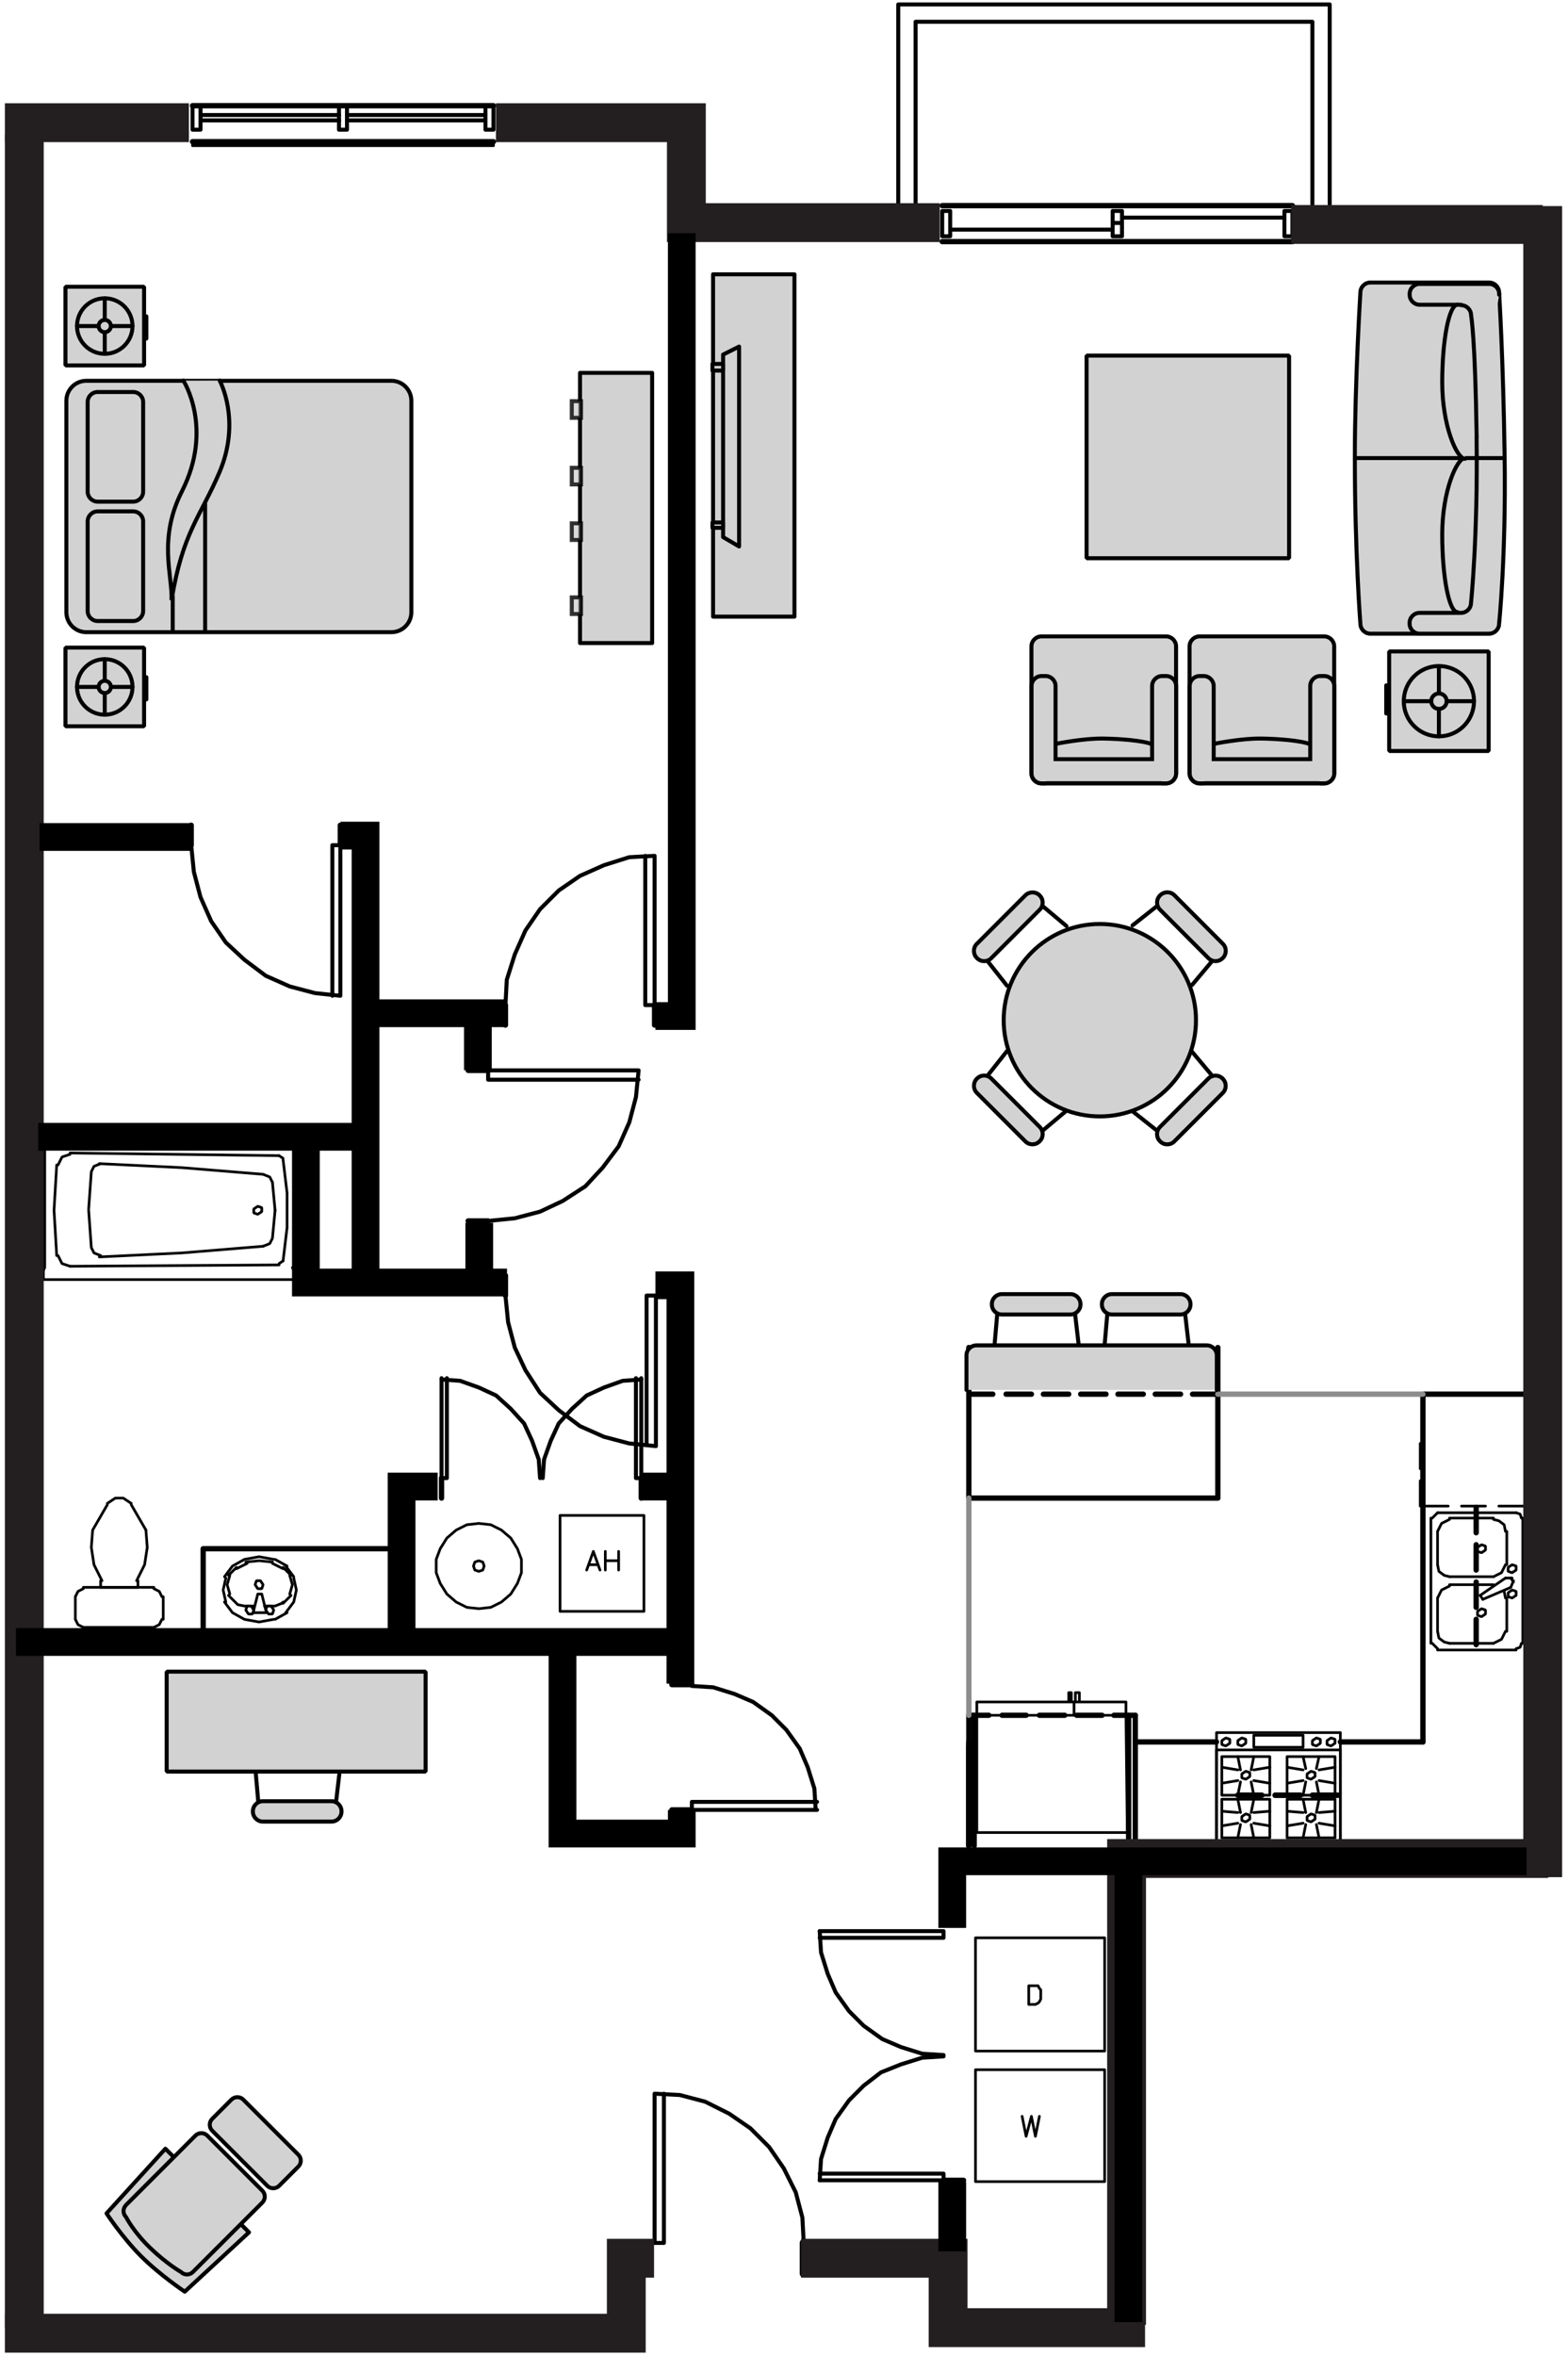 <?xml version="1.0" encoding="UTF-8"?><svg id="_205" xmlns="http://www.w3.org/2000/svg" viewBox="0 0 282.61 424.4"><defs><style>.cls-1,.cls-2,.cls-3,.cls-4,.cls-5,.cls-6,.cls-7,.cls-8,.cls-9{fill:none;}.cls-1,.cls-2,.cls-4,.cls-10,.cls-11,.cls-5,.cls-6,.cls-7,.cls-8,.cls-12,.cls-13,.cls-14{stroke:#000;}.cls-1,.cls-2,.cls-4,.cls-5,.cls-6,.cls-8,.cls-9,.cls-12,.cls-13,.cls-14{stroke-linecap:round;}.cls-1,.cls-2,.cls-10,.cls-11,.cls-12,.cls-13,.cls-14{stroke-width:.72px;}.cls-1,.cls-4,.cls-6,.cls-8,.cls-9,.cls-14{stroke-linejoin:round;}.cls-2,.cls-5,.cls-13{stroke-linejoin:bevel;}.cls-3{stroke:#231f20;stroke-width:7px;}.cls-4{stroke-width:1.44px;}.cls-10{opacity:.8;}.cls-10,.cls-11,.cls-12,.cls-13,.cls-14{fill:#d2d2d2;}.cls-5,.cls-6{stroke-width:.48px;}.cls-7{stroke-width:5px;}.cls-8,.cls-9{stroke-width:.96px;}.cls-9{stroke:#8d8d8d;}.cls-12{stroke-miterlimit:10;}</style></defs><path class="cls-1" d="M34.7,23.36h1.44v-4.32h-1.44v4.32ZM36.14,20.72h24.96M62.54,20.72h24.96M36.14,21.68h24.96M62.54,21.68h24.96M87.5,23.36h1.44v-4.32h-1.44v4.32Z"/><path class="cls-6" d="M87.5,19.04h-51.36M34.7,25.52v.72h54.24v-.72"/><rect class="cls-1" x="61.1" y="19.04" width="1.44" height="4.32"/><polyline class="cls-1" points="239.66 36.8 239.66 .8 161.9 .8 161.9 36.8"/><polyline class="cls-1" points="236.54 36.8 236.54 3.92 165.02 3.92 165.02 36.8"/><path class="cls-4" d="M144.86,409.52v-5.52"/><path class="cls-1" d="M117.98,404v-26.88M119.66,377.12v26.88h-1.68M144.86,404l-.24-4.56-1.2-4.56-2.16-4.32-2.64-3.84-3.36-3.36-3.84-2.64-4.32-2.16-4.56-1.2-4.56-.24"/><path class="cls-8" d="M121.1,298.88v4.56-4.56ZM121.1,326h3.6M124.7,303.44h-3.6"/><polyline class="cls-2" points="147.02 326 146.78 322.16 145.58 318.32 144.14 314.96 141.74 311.6 139.1 308.96 135.74 306.56 132.38 305.12 128.54 303.92 124.7 303.68"/><path class="cls-1" d="M124.7,324.56h22.56M147.26,326h-22.56v-1.44"/><path class="cls-1" d="M231.5,42.56h1.44v-4.56h-1.44v4.56ZM169.82,42.56h1.44v-4.56h-1.44v4.56ZM202.22,39.2h29.28M169.82,37.04h63.12M232.94,43.52h-63.12M171.26,41.36h29.28M200.54,40.16h1.68v2.4h-1.68v-4.56h1.68v2.16"/><line class="cls-8" x1="34.7" y1="25.52" x2="88.94" y2="25.52"/><line class="cls-8" x1="88.94" y1="19.04" x2="34.7" y2="19.04"/><line class="cls-8" x1="169.82" y1="43.52" x2="232.94" y2="43.52"/><line class="cls-8" x1="232.94" y1="37.04" x2="169.82" y2="37.04"/><line class="cls-8" x1="170.06" y1="392.72" x2="173.66" y2="392.72"/><line class="cls-8" x1="174.62" y1="332.48" x2="174.62" y2="313.76"/><line class="cls-8" x1="256.46" y1="313.76" x2="241.58" y2="313.76"/><line class="cls-8" x1="219.26" y1="313.76" x2="204.62" y2="313.76"/><line class="cls-8" x1="223.1" y1="323.36" x2="227.42" y2="323.36"/><line class="cls-8" x1="229.82" y1="323.36" x2="234.38" y2="323.36"/><line class="cls-8" x1="236.54" y1="323.36" x2="241.1" y2="323.36"/><line class="cls-8" x1="266.06" y1="296.24" x2="266.06" y2="291.68"/><line class="cls-8" x1="266.06" y1="289.52" x2="266.06" y2="284.96"/><line class="cls-8" x1="266.06" y1="282.8" x2="266.06" y2="278.24"/><line class="cls-8" x1="266.06" y1="276.08" x2="266.06" y2="271.52"/><line class="cls-8" x1="204.62" y1="308.96" x2="204.62" y2="332.48"/><line class="cls-8" x1="175.58" y1="332.48" x2="175.58" y2="308.96"/><polyline class="cls-8" points="174.62 332.48 174.62 308.96 175.58 308.96"/><line class="cls-8" x1="174.62" y1="314.48" x2="174.62" y2="332.48"/><line class="cls-8" x1="223.1" y1="323.36" x2="227.42" y2="323.36"/><line class="cls-8" x1="229.82" y1="323.36" x2="234.38" y2="323.36"/><line class="cls-8" x1="236.54" y1="323.36" x2="241.1" y2="323.36"/><polyline class="cls-8" points="275.18 251.12 256.46 251.12 256.46 313.76"/><line class="cls-8" x1="203.42" y1="308.96" x2="203.42" y2="332.48"/><path class="cls-6" d="M274.46,273.44v22.56M257.9,296v-22.56"/><polyline class="cls-5" points="273.26 296.96 273.98 296.72 274.22 296"/><line class="cls-6" x1="273.26" y1="297.2" x2="259.1" y2="297.2"/><path class="cls-5" d="M258.14,296l.96.96M259.1,272.48l-.96.96"/><line class="cls-6" x1="259.1" y1="272.48" x2="273.26" y2="272.48"/><polyline class="cls-5" points="274.22 273.44 273.98 272.72 273.26 272.48"/><path class="cls-6" d="M261.26,296h7.92M269.18,273.44h-7.92"/><path class="cls-5" d="M271.34,275.84l-.24-1.2-.96-.72-.96-.24M261.26,273.68l-1.44.72-.72,1.44M259.1,293.84l.24,1.2.96.72.96.24M269.18,296l1.44-.72.72-1.44"/><line class="cls-6" x1="271.58" y1="281.84" x2="271.58" y2="275.84"/><polyline class="cls-5" points="269.18 284 270.62 283.28 271.34 281.84"/><path class="cls-6" d="M271.58,293.84v-6M269.18,285.44h-7.92M259.1,287.84v6"/><polyline class="cls-5" points="261.26 285.68 259.82 286.4 259.1 287.84"/><path class="cls-6" d="M261.26,284h7.92M259.1,275.84v6"/><polyline class="cls-5" points="259.1 281.84 259.34 283.04 260.3 283.76 261.26 284"/><path class="cls-6" d="M272.3,285.92l-5.04,2.16M266.78,287.36l4.56-3.12"/><path class="cls-5" d="M272.54,287.84l.72-.48v-.72l-.72-.24-.72.48v.72l.72.24ZM272.54,283.28l.72-.48v-.72l-.72-.24-.72.48v.72l.72.24Z"/><line class="cls-6" x1="272.78" y1="284.96" x2="272.3" y2="284.24"/><path class="cls-5" d="M272.3,285.92l.48-1.2M272.54,284.24h-1.2M267.02,291.2l.72-.48v-.72l-.72-.24-.72.48v.72l.72.24ZM267.02,279.68l.72-.48v-.72l-.72-.24-.72.48v.72l.72.24Z"/><line class="cls-6" x1="267.26" y1="288.08" x2="266.78" y2="287.36"/><line class="cls-5" x1="271.34" y1="287.84" x2="271.1" y2="286.64"/><path class="cls-6" d="M255.98,271.28h5.04M263.42,271.28h4.32M270.14,271.28h5.04v-4.56M275.18,264.56v-4.56M255.98,260v4.56M255.98,266.72v4.56"/><path class="cls-8" d="M174.62,269.84h44.88M174.62,251.12h4.32M181.34,251.12h4.56M188.06,251.12h4.56M194.78,251.12h4.56M201.5,251.12h4.56M208.22,251.12h4.56M214.94,251.12h4.56M174.62,242.72v27.12M219.5,242.72v27.12"/><path class="cls-9" d="M219.5,251.12h36.96M174.62,308.96v-39.12"/><polygon class="cls-5" points="223.82 313.04 223.1 313.52 223.1 314.24 223.82 314.48 224.54 314 224.54 313.28 223.82 313.04"/><rect class="cls-6" x="225.98" y="312.56" width="8.88" height="2.16"/><path class="cls-5" d="M220.94,313.04l-.72.48v.72l.72.24.72-.48v-.72l-.72-.24ZM237.26,313.04l-.72.48v.72l.72.24.72-.48v-.72l-.72-.24ZM239.9,313.04l-.72.48v.72l.72.24.72-.48v-.72l-.72-.24Z"/><path class="cls-6" d="M241.58,315.2h-22.32v17.28h22.32v-17.28ZM231.98,323.36h8.64v-6.96h-8.64v6.96ZM228.86,323.36h-8.64v-6.96h8.64v6.96ZM231.98,324.08h8.64v6.96h-8.64v-6.96ZM228.86,324.08h-8.64v6.96h8.64v-6.96Z"/><polygon class="cls-5" points="236.3 326.72 235.58 327.2 235.58 327.92 236.3 328.16 237.02 327.68 237.02 326.96 236.3 326.72"/><path class="cls-6" d="M237.74,324.08l-.48,2.4M234.86,324.08l.48,2.4M237.74,331.04l-.48-2.4M234.86,331.04l.48-2.4M231.98,328.88l2.88-.48M231.98,326.24l2.88.24M240.62,328.88l-2.88-.48M240.62,326.24l-2.88.24"/><polygon class="cls-5" points="224.54 326.72 223.82 327.2 223.82 327.92 224.54 328.16 225.26 327.68 225.26 326.96 224.54 326.72"/><path class="cls-6" d="M225.98,324.08l-.48,2.4M223.1,324.08l.48,2.4M225.98,331.04l-.48-2.4M223.1,331.04l.48-2.4M220.22,328.88l2.88-.48M220.22,326.24l2.88.24M228.86,328.88l-2.88-.48M228.86,326.24l-2.88.24"/><polygon class="cls-5" points="224.54 319.04 223.82 319.52 223.82 320.24 224.54 320.48 225.26 320 225.26 319.28 224.54 319.04"/><path class="cls-6" d="M225.98,316.4l-.48,2.4M223.1,316.4l.48,2.4M225.98,323.36l-.48-2.4M223.1,323.36l.48-2.4M220.22,321.2l2.88-.48M220.22,318.32l2.88.48M228.86,321.2l-2.88-.48M228.86,318.32l-2.88.48"/><polygon class="cls-5" points="236.3 319.04 235.58 319.52 235.58 320.24 236.3 320.48 237.02 320 237.02 319.28 236.3 319.04"/><path class="cls-6" d="M237.74,316.4l-.48,2.16M234.86,316.4l.48,2.16M237.74,323.36l-.48-2.4M234.86,323.36l.48-2.4M231.98,321.2l2.88-.48M231.98,318.32l2.88.48M240.62,321.2l-2.88-.48M240.62,318.32l-2.88.48M219.26,332.48v-20.4h22.32v20.4h-22.32ZM193.82,306.56v-1.68M194.54,304.88v1.68M192.62,306.56v-1.68M193.1,304.88v1.68M193.82,304.88h.72v1.68h-.72v-1.68ZM193.1,304.88h-.48v1.68h.48v-1.68ZM203.18,330.08h-27.12v-21.12h26.88l.24,21.12ZM176.06,306.56h26.88v2.4h-26.88v-2.4ZM193.82,306.56v-1.68M194.54,304.88v1.68M192.62,306.56v-1.68M193.1,304.88v1.68M193.82,304.88h.72v1.68h-.72v-1.68ZM193.1,304.88h-.48v1.68h.48v-1.68Z"/><line class="cls-8" x1="204.62" y1="308.96" x2="203.42" y2="308.96"/><line class="cls-6" x1="193.58" y1="306.56" x2="193.58" y2="308.96"/><line class="cls-8" x1="203.42" y1="308.96" x2="200.78" y2="308.96"/><line class="cls-8" x1="198.62" y1="308.96" x2="194.06" y2="308.96"/><line class="cls-8" x1="191.9" y1="308.96" x2="187.34" y2="308.96"/><line class="cls-8" x1="184.94" y1="308.96" x2="180.62" y2="308.96"/><line class="cls-8" x1="178.22" y1="308.96" x2="175.58" y2="308.96"/><path class="cls-8" d="M87.98,192.8h-3.6"/><path class="cls-1" d="M61.34,152.24v27.12M59.9,179.36v-27.12h1.44M34.46,152.24l.48,4.8,1.2,4.56,1.92,4.32,2.64,3.84,3.36,3.12,3.84,2.88,4.32,1.92,4.56,1.2,4.56.48"/><path class="cls-8" d="M124.7,184.64h-6.72v-3.6M91.1,181.04v3.6M61.34,148.64v3.6M34.46,148.64v3.6"/><path class="cls-1" d="M117.98,181.04v-26.88M116.3,154.16v26.88h1.68M91.1,181.04l.24-4.56,1.44-4.56,1.92-4.32,2.64-3.84,3.36-3.36,3.84-2.64,4.32-1.92,4.56-1.44,4.56-.24"/><line class="cls-6" x1="120.86" y1="181.04" x2="120.86" y2="181.04"/><path class="cls-8" d="M87.98,219.92h-3.6M121.1,181.04h-3.12M36.62,293.84v-14.88h33.84"/><path class="cls-1" d="M118.22,233.36v27.12M116.54,260.24v-26.88h1.68M91.1,233.36l.48,4.8,1.2,4.56,1.92,4.08,2.64,4.08,3.36,3.12,3.84,2.88,4.32,1.92,4.56,1.2,4.8.48"/><line class="cls-6" x1="24.86" y1="285.92" x2="18.14" y2="285.92"/><path class="cls-5" d="M23.66,270.8l-1.44-.96h-1.44l-1.44.96M19.34,271.04l-2.64,4.56M26.3,275.6l-2.64-4.56M27.74,293.12l.96-.48.48-.96M29.18,287.6l-.48-.96-.96-.48M15.02,286.16l-.96.48-.48.96M13.58,291.68l.48.96.96.48M16.7,275.6l-.24,3.12.48,3.12,1.44,2.88"/><path class="cls-6" d="M18.14,284.72v1.2M29.42,291.68v-4.08M15.02,293.12h12.72M13.58,287.6v4.08M27.74,285.92h-12.72M24.86,284.72v1.2"/><polyline class="cls-5" points="24.62 284.72 26.06 281.84 26.54 278.72 26.3 275.6"/><path class="cls-8" d="M91.1,233.36v-3.6"/><path class="cls-5" d="M51.5,290.48l1.44-1.92M49.58,291.68l2.16-1.2M46.7,292.16l2.64-.48M44.06,291.68l2.64.48M41.9,290.48l2.16,1.2M40.46,288.56l1.44,1.92M40.22,286.4l.48,2.16M40.7,284.24l-.48,2.16M41.9,282.08l-1.44,1.92M44.06,280.88l-2.16,1.2M46.7,280.4l-2.64.48M49.34,280.88l-2.64-.48M51.74,282.08l-2.16-1.2M52.94,284l-1.44-1.92M53.42,286.4l-.48-2.16M52.94,288.56l.48-2.16"/><line class="cls-6" x1="44.06" y1="289.28" x2="45.74" y2="289.28"/><path class="cls-5" d="M41.18,287.36l1.68,1.68M40.94,285.44l.48,1.68M41.42,283.76l-.48,1.68M42.62,282.32l-1.44,1.44M44.54,281.6l-1.92.96M46.7,281.12l-2.4.24M49.1,281.36l-2.4-.24M51.02,282.56l-1.92-.96M52.46,283.76l-1.44-1.44M52.7,285.44l-.48-1.68M52.22,287.12l.48-1.68M51.02,288.8l1.44-1.44M50.78,288.8l.24-.24M42.86,289.04l1.2.24M49.58,289.28l1.2-.48"/><polyline class="cls-6" points="45.74 290 46.46 287.12 47.18 287.12 47.9 290"/><path class="cls-5" d="M44.3,290l.48.72h.72l.24-.72-.48-.72h-.72l-.24.72ZM47.9,290l.48.72h.72l.24-.72-.48-.72h-.72l-.24.72Z"/><path class="cls-6" d="M47.66,289.28h1.92M45.74,290.48h2.16"/><polygon class="cls-5" points="45.98 285.44 46.46 286.16 47.18 286.16 47.42 285.44 46.94 284.72 46.22 284.72 45.98 285.44"/><path class="cls-6" d="M116.06,290.24h-15.12v-17.28h15.12v17.28ZM105.74,282.8l1.2-3.36,1.2,3.36M106.22,281.84h1.44M109.1,282.8v-3.36M111.5,279.44v3.36M109.1,281.12h2.4"/><path class="cls-5" d="M86.3,281.12l-.72.24-.24.72.24.72.72.24.72-.24.24-.72-.24-.72-.72-.24ZM86.3,274.4l-2.16.24-1.92.96-1.68,1.44-1.2,1.92-.72,1.92v2.4l.72,1.92,1.2,1.92,1.68,1.44,1.92.96,2.16.24,2.16-.24,1.92-.96,1.68-1.44,1.2-1.92.72-1.92v-2.4l-.72-1.92-1.2-1.92-1.68-1.44-1.92-.96-2.16-.24Z"/><path class="cls-8" d="M79.58,269.84v-3.6M115.58,269.84v-3.6"/><polyline class="cls-2" points="97.34 266.24 97.1 262.88 95.9 259.52 94.46 256.4 92.06 253.76 89.42 251.36 86.3 249.92 82.94 248.72 79.58 248.48"/><path class="cls-1" d="M80.54,266.24v-18M79.58,248.24v18h.96"/><polyline class="cls-2" points="115.58 248.48 112.22 248.72 108.86 249.92 105.74 251.36 103.1 253.76 100.7 256.4 99.26 259.52 98.06 262.88 97.82 266.24"/><path class="cls-1" d="M114.62,266.24v-18M115.58,248.24v18h-.96M87.98,192.8h27.12M115.1,194.48h-27.12v-1.68M87.98,219.92l4.8-.48,4.56-1.2,4.08-1.92,4.08-2.64,3.12-3.36,2.88-3.84,1.92-4.32,1.2-4.56.48-4.8"/><path class="cls-6" d="M7.82,230.48h45.12"/><path class="cls-5" d="M47.42,211.52l-14.64-1.2-14.88-.72M17.9,226.4l14.88-.72,14.64-1.2"/><path class="cls-6" d="M50.3,227.84l-37.68.24M50.3,208.16l-37.68-.48"/><path class="cls-5" d="M51.02,227.12l.72-6v-6.24l-.72-6M49.58,218l-.48-5.04"/><path class="cls-5" d="M52.7,228.32l.24.48M50.3,227.6l.72-.48M49.1,223.04l.48-5.04M47.42,224.48l1.2-.48.48-.96M46.46,218.72l.72-.48v-.72l-.72-.24-.72.48v.72l.72.24ZM51.02,208.64l-.72-.48M49.1,212.96l-.48-.96-1.2-.48M10.22,209.84l-.48,8.16.48,8.16M16.46,211.04l-.48,6.72M16.46,224.72l.48.96,1.2.48M10.46,226.16l.72,1.44,1.44.48M15.98,218l.48,6.72M12.62,207.92l-1.44.48-.72,1.44M18.14,209.6l-1.2.48-.48.96"/><path class="cls-6" d="M7.82,206.48v24M8.06,206.96v21.12"/><path class="cls-5" d="M7.82,228.8l.24-.48M8.3,206.72l-.24.24"/><line class="cls-6" x1="30.38" y1="206.48" x2="30.38" y2="206.48"/><path class="cls-6" d="M175.82,392.96v-20.16h23.28v20.16h-23.28ZM175.82,369.44v-20.4h23.28v20.4h-23.28Z"/><polyline class="cls-2" points="170.06 370.4 166.22 370.64 162.38 371.84 158.78 373.28 155.66 375.68 153.02 378.32 150.62 381.68 149.18 385.04 147.98 388.88 147.74 392.72"/><path class="cls-1" d="M170.06,391.52h-22.32M147.74,392.72h22.32v-1.2"/><polyline class="cls-2" points="147.74 347.84 147.98 351.68 149.18 355.52 150.62 358.88 153.02 362.24 155.66 364.88 159.02 367.28 162.38 368.72 166.22 369.92 170.06 370.16"/><path class="cls-1" d="M170.06,349.04h-22.32M147.74,347.84h22.32v1.2"/><path class="cls-6" d="M184.22,381.2l.72,3.6.96-3.6.72,3.6.72-3.6M185.42,361.04v-3.36h1.68l.24.48.24.24v1.68l-.24.48-.24.24-.48.24h-1.2Z"/><line class="cls-3" x1=".88" y1="22.1" x2="34.05" y2="22.1"/><polyline class="cls-3" points="89.38 22.1 123.71 22.1 123.71 40.1 169.38 40.1"/><line class="cls-3" x1="232.71" y1="40.43" x2="278.05" y2="40.43"/><line class="cls-3" x1="278.05" y1="37.12" x2="278.05" y2="338.12"/><line class="cls-3" x1="4.38" y1="24.26" x2="4.38" y2="419.26"/><polyline class="cls-3" points="144.38 406.76 170.88 406.76 170.88 419.26 206.38 419.26"/><polyline class="cls-3" points="117.88 406.76 112.88 406.76 112.88 420.26 .88 420.26"/><polyline class="cls-3" points="203.05 418.76 203.05 334.76 279.05 334.76"/><line class="cls-7" x1="2.88" y1="295.76" x2="123.13" y2="295.76"/><line class="cls-7" x1="7.13" y1="150.76" x2="34.63" y2="150.76"/><polyline class="cls-7" points="61.38 150.51 65.88 150.51 65.88 231.26"/><line class="cls-7" x1="6.88" y1="204.76" x2="65.38" y2="204.76"/><polyline class="cls-7" points="55.13 205.51 55.13 231.01 91.38 231.01"/><line class="cls-7" x1="86.38" y1="220.26" x2="86.38" y2="229.76"/><line class="cls-7" x1="86.13" y1="192.76" x2="86.13" y2="182.76"/><line class="cls-7" x1="67.38" y1="182.51" x2="91.13" y2="182.51"/><polyline class="cls-7" points="118.13 183.01 122.88 183.01 122.88 42.01"/><polyline class="cls-7" points="118.13 231.51 122.63 231.51 122.63 303.26"/><polyline class="cls-7" points="122.88 326.01 122.88 330.26 101.38 330.26 101.38 297.26"/><line class="cls-7" x1="171.63" y1="393.01" x2="171.63" y2="405.51"/><polyline class="cls-7" points="171.63 347.26 171.63 335.26 275.13 335.26"/><line class="cls-7" x1="203.38" y1="336.76" x2="203.38" y2="418.26"/><polyline class="cls-7" points="72.38 294.76 72.38 267.76 78.88 267.76"/><line class="cls-7" x1="115.38" y1="267.76" x2="122.38" y2="267.76"/><rect class="cls-14" x="128.52" y="49.41" width="14.67" height="61.66"/><polygon class="cls-14" points="133.21 98.43 130.33 96.75 130.33 63.87 133.21 62.43 133.21 98.43"/><rect class="cls-14" x="128.41" y="94.11" width="1.92" height=".96"/><rect class="cls-14" x="128.41" y="65.55" width="1.92" height="1.2"/><path class="cls-14" d="M15.56,68.59h54.98c1.99,0,3.6,1.61,3.6,3.6v38.08c0,1.99-1.61,3.6-3.6,3.6H15.56c-1.99,0-3.6-1.61-3.6-3.6v-38.08c0-1.99,1.61-3.6,3.6-3.6Z"/><path class="cls-13" d="M33.05,68.56s5.5,8.55-.25,19.92c-4.35,8.59-1.71,15.1-1.88,19.62,2-12.25,5.22-15.03,8.62-23,4-9.38.05-16.55.05-16.55"/><line class="cls-13" x1="31.13" y1="113.73" x2="31.13" y2="107.4"/><line class="cls-13" x1="36.97" y1="113.73" x2="36.97" y2="90.73"/><rect class="cls-13" x="11.8" y="116.65" width="14.17" height="14.17"/><circle class="cls-13" cx="18.88" cy="123.73" r="5"/><line class="cls-13" x1="18.88" y1="128.73" x2="18.88" y2="118.73"/><line class="cls-13" x1="13.88" y1="123.73" x2="23.88" y2="123.73"/><path class="cls-13" d="M17.78,123.73c0,.61.49,1.1,1.1,1.1s1.1-.49,1.1-1.1-.49-1.1-1.1-1.1-1.1.49-1.1,1.1Z"/><line class="cls-13" x1="26.38" y1="121.98" x2="26.38" y2="125.98"/><rect class="cls-13" x="11.8" y="51.65" width="14.17" height="14.17"/><circle class="cls-13" cx="18.88" cy="58.73" r="5"/><line class="cls-13" x1="18.88" y1="63.73" x2="18.88" y2="53.73"/><line class="cls-13" x1="13.88" y1="58.73" x2="23.88" y2="58.73"/><path class="cls-13" d="M17.78,58.73c0,.61.49,1.1,1.1,1.1s1.1-.49,1.1-1.1-.49-1.1-1.1-1.1-1.1.49-1.1,1.1Z"/><line class="cls-13" x1="26.38" y1="56.98" x2="26.38" y2="60.98"/><path class="cls-14" d="M17.6,92.11h6.4c.99,0,1.8.81,1.8,1.8v16.15c0,.99-.81,1.8-1.8,1.8h-6.4c-.99,0-1.8-.81-1.8-1.8v-16.15c0-.99.81-1.8,1.8-1.8Z"/><path class="cls-14" d="M17.6,70.61h6.4c.99,0,1.8.81,1.8,1.8v16.15c0,.99-.81,1.8-1.8,1.8h-6.4c-.99,0-1.8-.81-1.8-1.8v-16.15c0-.99.81-1.8,1.8-1.8Z"/><rect class="cls-13" x="250.38" y="117.34" width="17.93" height="17.93"/><path class="cls-13" d="M265.67,126.3c0-3.5-2.83-6.33-6.33-6.33s-6.33,2.83-6.33,6.33,2.83,6.33,6.33,6.33,6.33-2.83,6.33-6.33Z"/><line class="cls-13" x1="259.34" y1="119.97" x2="259.34" y2="132.63"/><line class="cls-13" x1="265.67" y1="126.3" x2="253.01" y2="126.3"/><path class="cls-13" d="M260.74,126.3c0-.77-.62-1.39-1.39-1.39s-1.39.62-1.39,1.39.62,1.39,1.39,1.39,1.39-.62,1.39-1.39Z"/><line class="cls-13" x1="249.85" y1="128.52" x2="249.85" y2="123.45"/><path class="cls-14" d="M271.19,82.39c-.25-18-1-29.7-1-29.7,0-.99-.81-1.8-1.8-1.8h-21.4c-.99,0-1.8.81-1.8,1.8,0,0-1,16.08-1,29.7,0,17.25,1,29.95,1,29.95,0,.99.81,1.8,1.8,1.8h21.4c.99,0,1.8-.81,1.8-1.8,0,0,1.25-11.95,1-29.95Z"/><line class="cls-14" x1="244.44" y1="82.51" x2="270.94" y2="82.51"/><path class="cls-14" d="M268.39,114.14h-12.53c-.99,0-1.8-.81-1.8-1.8v-.15c0-.99.81-1.8,1.8-1.8h7.47c.99,0,1.8-.81,1.8-1.8,0,0,1.25-11.95,1-29.95"/><path class="cls-14" d="M266.14,78.64c-.25-18-1-21.87-1-21.87,0-.99-.81-1.8-1.8-1.8v-.08h-7.47c-.99,0-1.8-.81-1.8-1.8v-.15c0-.99.81-1.8,1.8-1.8h12.53c.99,0,1.8.81,1.8,1.8v.15"/><path class="cls-14" d="M264.06,82.51c-1.52,0-4.12,6.02-4.12,13.75s1.23,14,2.75,14"/><path class="cls-14" d="M264.06,82.64c-1.52,0-4.12-6.02-4.12-13.75s1.23-14,2.75-14"/><path class="cls-14" d="M187.71,114.63h22.46c.99,0,1.8.81,1.8,1.8v22.88c0,.99-.81,1.8-1.8,1.8h-22.47c-.99,0-1.8-.81-1.8-1.8v-22.88c0-.99.81-1.8,1.8-1.8Z"/><path class="cls-11" d="M210.18,121.77h-.73c-.99,0-1.8.81-1.8,1.8v13.17h-17.4v-13.17c0-.99-.81-1.8-1.8-1.8h-.73c-.99,0-1.8.81-1.8,1.8v15.73c0,.99.81,1.8,1.8,1.8h.73c.09,0,.18-.01.27-.03h20.46c.09.01.18.03.27.03h.73c.99,0,1.8-.81,1.8-1.8v-15.73c0-.99-.81-1.8-1.8-1.8Z"/><path class="cls-11" d="M190.26,133.99s4.88-1,8.52-.96c3,.04,7.19.35,8.85,1.02"/><path class="cls-14" d="M216.21,114.63h22.46c.99,0,1.8.81,1.8,1.8v22.88c0,.99-.81,1.8-1.8,1.8h-22.47c-.99,0-1.8-.81-1.8-1.8v-22.88c0-.99.81-1.8,1.8-1.8Z"/><path class="cls-11" d="M238.68,121.77h-.73c-.99,0-1.8.81-1.8,1.8v13.17h-17.4v-13.17c0-.99-.81-1.8-1.8-1.8h-.73c-.99,0-1.8.81-1.8,1.8v15.73c0,.99.81,1.8,1.8,1.8h.73c.09,0,.18-.01.27-.03h20.46c.09.01.18.03.27.03h.73c.99,0,1.8-.81,1.8-1.8v-15.73c0-.99-.81-1.8-1.8-1.8Z"/><path class="cls-11" d="M218.76,133.99s4.88-1,8.52-.96c3,.04,7.19.35,8.85,1.02"/><rect class="cls-13" x="195.84" y="64.05" width="36.5" height="36.5"/><path class="cls-14" d="M174.19,250.35v-6.22c0-.99.81-1.8,1.8-1.8h41.52c.99,0,1.8.81,1.8,1.8v6.22"/><line class="cls-14" x1="179.75" y1="236.54" x2="179.25" y2="242.27"/><line class="cls-14" x1="194.42" y1="242.27" x2="193.75" y2="236.54"/><path class="cls-14" d="M180.57,233.1h12.37c.99,0,1.8.81,1.8,1.8v.07c0,.99-.81,1.8-1.8,1.8h-12.37c-.99,0-1.8-.81-1.8-1.8v-.07c0-.99.81-1.8,1.8-1.8Z"/><line class="cls-14" x1="199.59" y1="236.54" x2="199.09" y2="242.27"/><line class="cls-14" x1="214.25" y1="242.27" x2="213.59" y2="236.54"/><path class="cls-14" d="M200.4,233.1h12.37c.99,0,1.8.81,1.8,1.8v.07c0,.99-.81,1.8-1.8,1.8h-12.37c-.99,0-1.8-.81-1.8-1.8v-.07c0-.99.81-1.8,1.8-1.8Z"/><line class="cls-14" x1="187.81" y1="163.11" x2="192.22" y2="166.81"/><line class="cls-14" x1="181.49" y1="177.54" x2="177.91" y2="173.01"/><path class="cls-14" d="M175.55,165.1h12.37c.99,0,1.8.81,1.8,1.8v.06c0,.99-.81,1.8-1.8,1.8h-12.37c-.99,0-1.8-.81-1.8-1.8v-.07c0-.99.81-1.8,1.8-1.8Z" transform="translate(-64.81 177.4) rotate(-45)"/><line class="cls-14" x1="218.55" y1="193.85" x2="214.85" y2="189.44"/><line class="cls-14" x1="204.12" y1="200.16" x2="208.65" y2="203.75"/><path class="cls-14" d="M211.65,205.6c-.7.7-1.84.7-2.54,0l-.05-.05c-.7-.7-.7-1.84,0-2.55l8.74-8.74c.7-.7,1.84-.7,2.54,0l.05.05c.7.7.7,1.84,0,2.55l-8.74,8.74Z"/><line class="cls-14" x1="218.55" y1="173.01" x2="214.85" y2="177.42"/><line class="cls-14" x1="204.12" y1="166.69" x2="208.65" y2="163.11"/><path class="cls-14" d="M214.7,158.95h.07c.99,0,1.8.81,1.8,1.8v12.37c0,.99-.81,1.8-1.8,1.8h-.07c-.99,0-1.8-.81-1.8-1.8v-12.37c0-.99.81-1.8,1.8-1.8Z" transform="translate(-55.18 200.44) rotate(-44.94)"/><line class="cls-14" x1="187.81" y1="203.75" x2="192.22" y2="200.05"/><line class="cls-14" x1="181.5" y1="189.32" x2="177.91" y2="193.85"/><path class="cls-14" d="M181.7,191.94h.07c.99,0,1.8.81,1.8,1.8v12.37c0,.99-.81,1.8-1.8,1.8h-.07c-.99,0-1.8-.81-1.8-1.8v-12.37c0-.99.81-1.8,1.8-1.8Z" transform="translate(-88.14 187.06) rotate(-45)"/><path class="cls-12" d="M180.9,183.76c0,9.57,7.76,17.33,17.33,17.33s17.33-7.76,17.33-17.33-7.76-17.33-17.33-17.33-17.33,7.76-17.33,17.33Z"/><rect class="cls-14" x="104.54" y="67.16" width="13" height="48.67"/><rect class="cls-10" x="103.05" y="94.26" width="1.67" height="3"/><rect class="cls-10" x="103.05" y="107.6" width="1.67" height="3"/><rect class="cls-10" x="103.05" y="84.26" width="1.67" height="3"/><rect class="cls-10" x="103.05" y="72.26" width="1.67" height="3"/><path class="cls-14" d="M38.25,381.65c-.59.59-.59,1.55,0,2.14l9.92,9.92c.59.59,1.55.59,2.14,0l3.46-3.46c.59-.59.59-1.55,0-2.14l-9.92-9.92c-.59-.59-1.55-.59-2.14,0l-3.46,3.46Z"/><path class="cls-14" d="M31.3,388.51l-1.49-1.48-10.61,11.65s2.82,4.31,6.23,7.72c3.42,3.41,7.87,6.38,7.87,6.38l11.58-10.69-1.56-1.56"/><path class="cls-14" d="M22.71,397.19c-.59.59-.59,1.55,0,2.14,0,0,1.34,2.67,4.37,5.58,3.03,2.91,5.55,4.33,5.55,4.33.59.59,1.55.59,2.13,0l12.52-12.51c.59-.59.59-1.55,0-2.14l-9.92-9.92c-.59-.59-1.55-.59-2.14,0l-12.51,12.51Z"/><line class="cls-14" x1="46.56" y1="324.67" x2="46.06" y2="318.93"/><line class="cls-14" x1="61.23" y1="318.93" x2="60.56" y2="324.67"/><path class="cls-14" d="M47.38,324.44h12.37c.99,0,1.8.81,1.8,1.8v.07c0,.99-.81,1.8-1.8,1.8h-12.37c-.99,0-1.8-.81-1.8-1.8v-.07c0-.99.81-1.8,1.8-1.8Z"/><rect class="cls-13" x="30.04" y="301.1" width="46.67" height="18"/></svg>